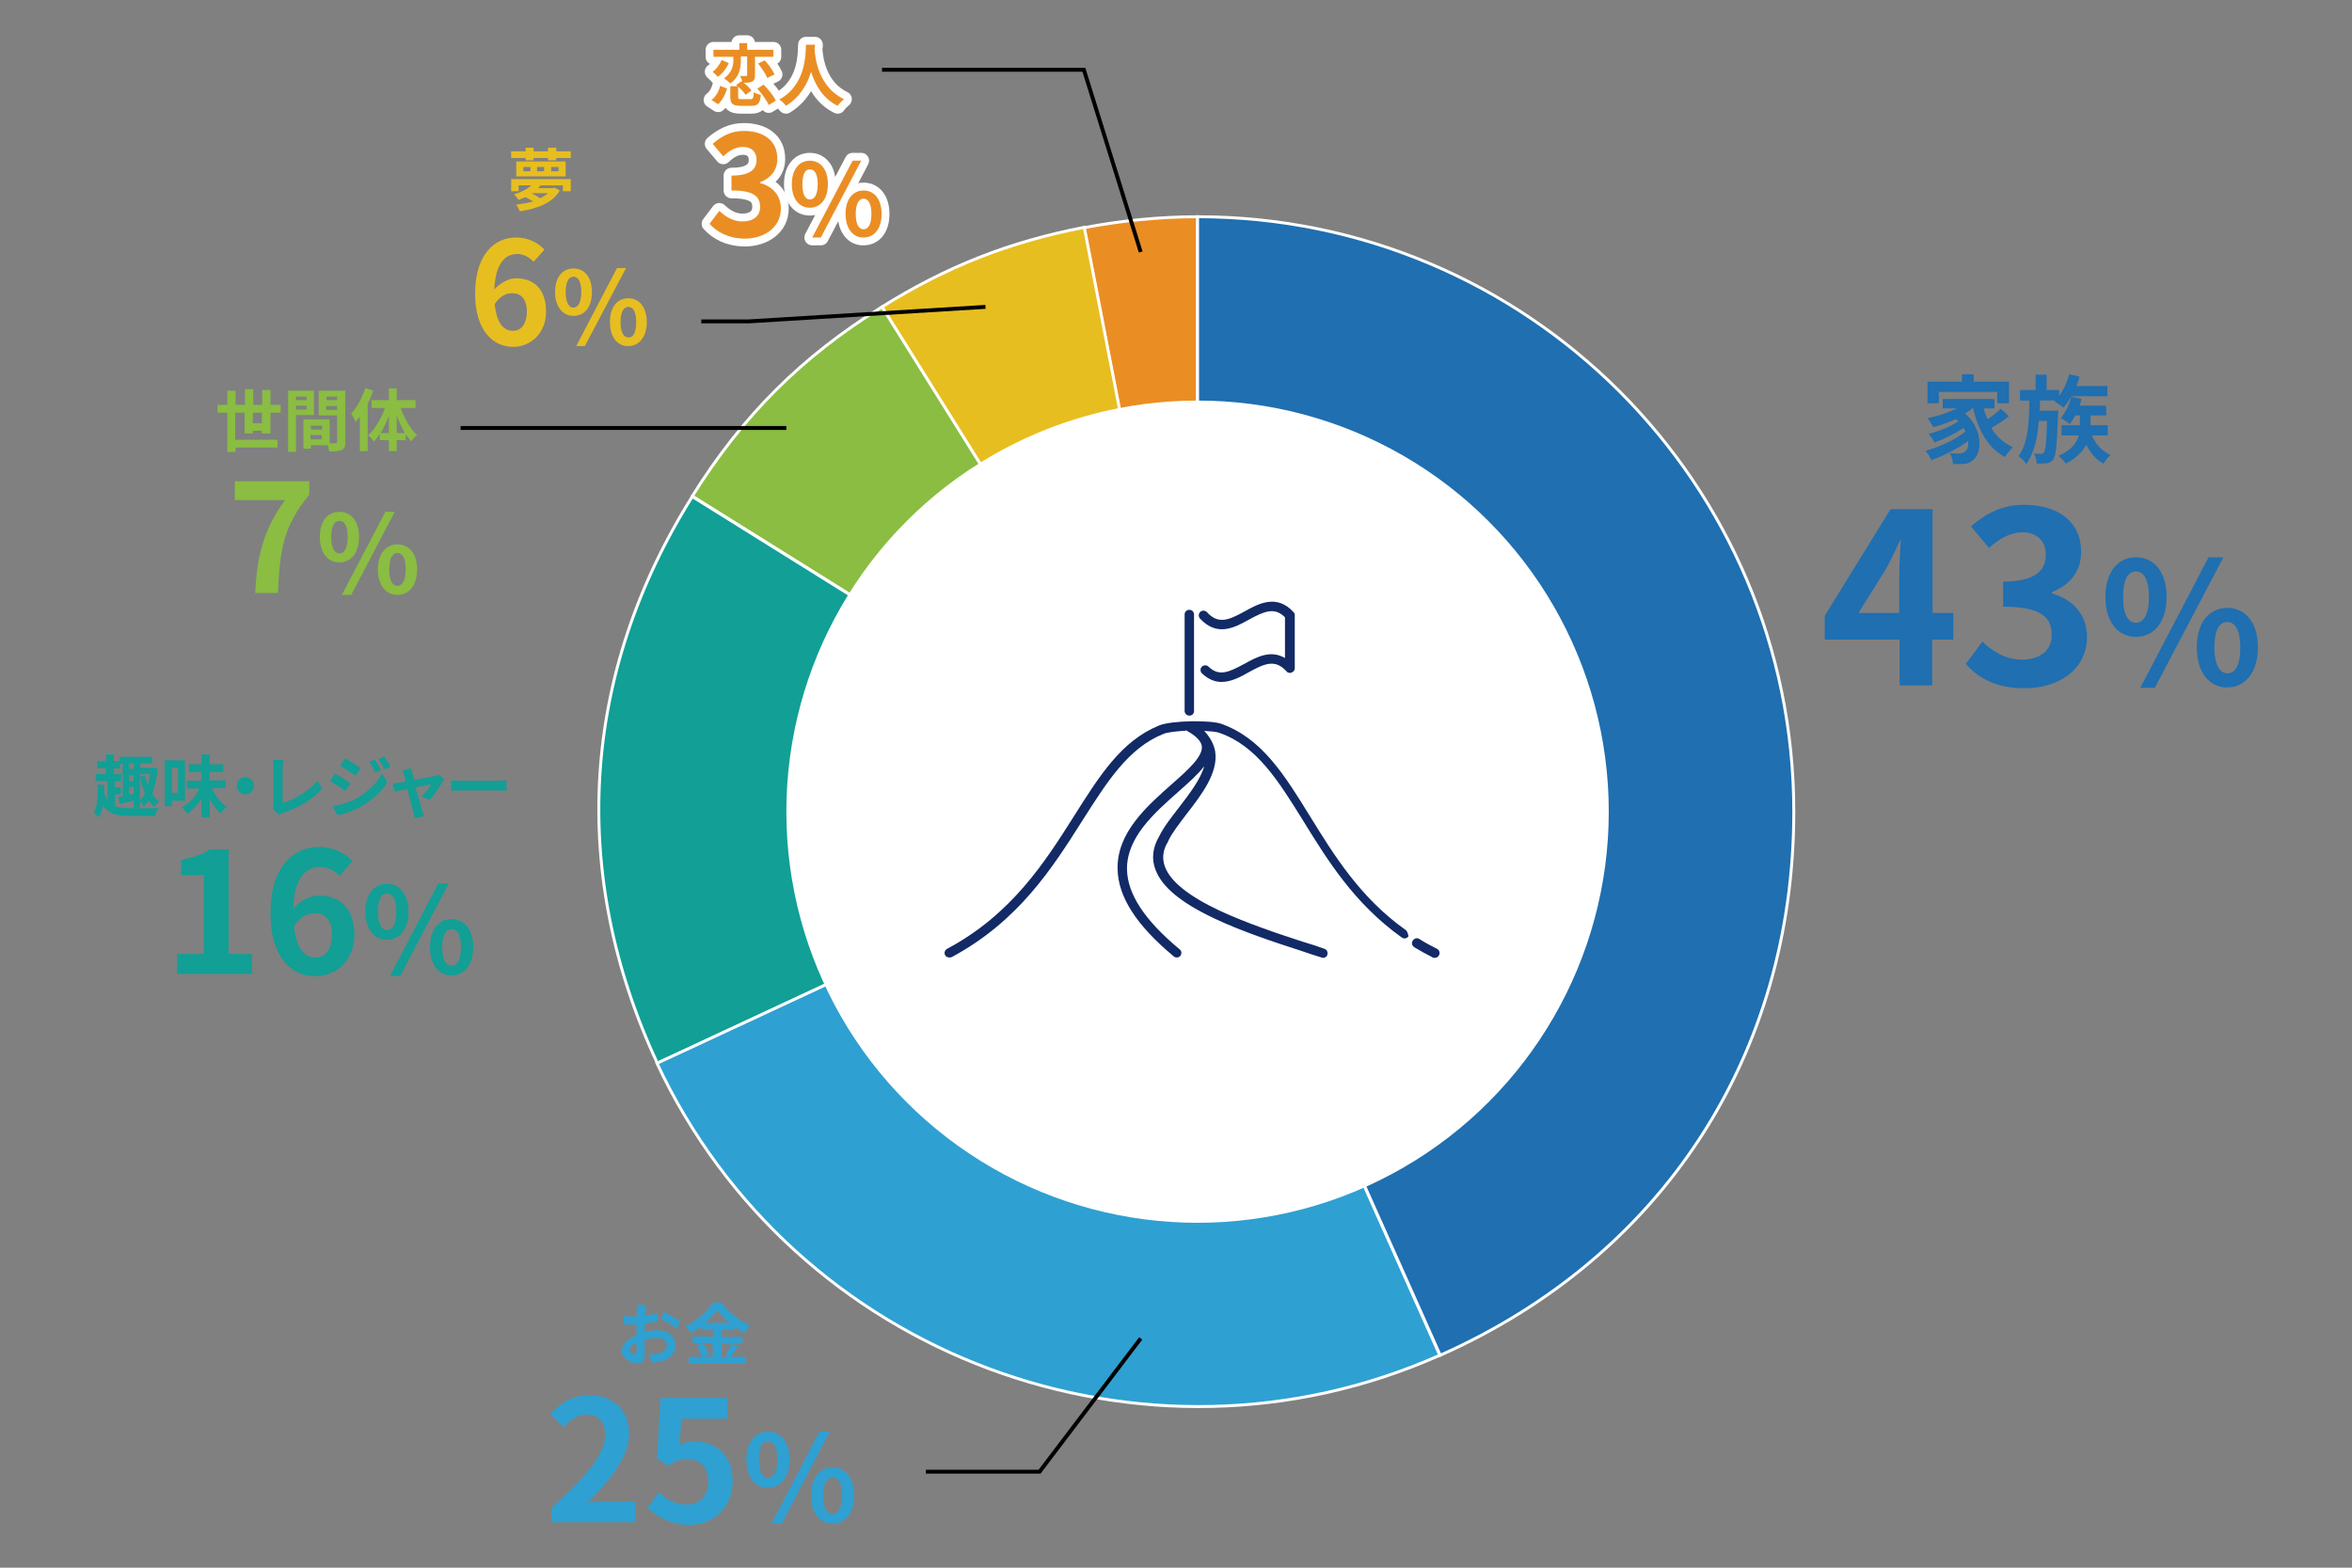 <?xml version="1.0" encoding="utf-8"?>
<!-- Generator: Adobe Illustrator 24.2.1, SVG Export Plug-In . SVG Version: 6.00 Build 0)  -->
<svg version="1.1" id="レイヤー_1" xmlns="http://www.w3.org/2000/svg" xmlns:xlink="http://www.w3.org/1999/xlink" x="0px"
	 y="0px" viewBox="0 0 600 400" style="enable-background:new 0 0 600 400;" xml:space="preserve">
<rect x="0" y="0" width="600" height="400" fill="#808080" stroke="none"/>
<style type="text/css">
	.st0{fill:#1F6FB1;}
	.st1{fill:#2FA0D2;}
	.st2{fill:#119F96;}
	.st3{fill:#8ABD42;}
	.st4{fill:#E7BE20;}
	.st5{fill:none;stroke:#FFFFFF;stroke-width:4;stroke-linejoin:round;}
	.st6{fill:#EA8E24;}
	.st7{fill:#EA8E24;stroke:#FFFFFF;stroke-width:0.75;stroke-miterlimit:10;}
	.st8{fill:#E7BE20;stroke:#FFFFFF;stroke-width:0.75;stroke-miterlimit:10;}
	.st9{fill:#8ABD42;stroke:#FFFFFF;stroke-width:0.75;stroke-miterlimit:10;}
	.st10{fill:#119F96;stroke:#FFFFFF;stroke-width:0.75;stroke-miterlimit:10;}
	.st11{fill:#2FA0D2;stroke:#FFFFFF;stroke-width:0.75;stroke-miterlimit:10;}
	.st12{fill:#1F6FB1;stroke:#FFFFFF;stroke-width:0.75;stroke-miterlimit:10;}
	.st13{fill:#FFFFFF;}
	.st14{fill:none;stroke:#000000;stroke-miterlimit:10;}
	.st15{fill:#122A66;}
</style>
<g>
	<g>
		<g>
			<path class="st0" d="M498.2,163.2h-5.3v11.7h-8.3v-11.7h-19.1v-6.1l16.8-27.2h10.7v26.5h5.3V163.2z M484.5,156.4v-9.2
				c0-2.6,0.2-6.7,0.4-9.3h-0.2c-1.1,2.4-2.3,4.9-3.6,7.3l-7,11.2H484.5z"/>
			<path class="st0" d="M501.5,169.4l4.2-5.7c2.7,2.6,6,4.6,10,4.6c4.6,0,7.7-2.2,7.7-6.3c0-4.4-2.6-7.2-12.4-7.2v-6.4
				c8.3,0,10.9-2.9,10.9-6.9c0-3.5-2.2-5.6-6-5.7c-3.2,0.1-5.8,1.6-8.5,4l-4.6-5.5c3.9-3.4,8.2-5.5,13.5-5.5c8.7,0,14.6,4.3,14.6,12
				c0,4.9-2.7,8.4-7.5,10.3v0.3c5.1,1.4,9,5.2,9,11.1c0,8.3-7.2,13.1-15.8,13.1C509.4,175.7,504.6,173,501.5,169.4z"/>
			<path class="st0" d="M537.1,152.3c0-6.4,3.2-10.1,7.8-10.1c4.6,0,7.8,3.7,7.8,10.1c0,6.5-3.3,10.2-7.8,10.2
				C540.3,162.5,537.1,158.7,537.1,152.3z M548.2,152.3c0-4.7-1.5-6.5-3.3-6.5c-1.9,0-3.3,1.8-3.3,6.5s1.4,6.6,3.3,6.6
				C546.7,158.9,548.2,157,548.2,152.3z M563.4,142.2h3.8l-17.5,33.3H546L563.4,142.2z M560.4,165.2c0-6.5,3.3-10.1,7.8-10.1
				c4.6,0,7.8,3.7,7.8,10.1c0,6.4-3.3,10.2-7.8,10.2C563.7,175.5,560.4,171.6,560.4,165.2z M571.5,165.2c0-4.7-1.5-6.5-3.3-6.5
				c-1.9,0-3.3,1.8-3.3,6.5s1.5,6.6,3.3,6.6C570.1,171.8,571.5,170,571.5,165.2z"/>
		</g>
	</g>
	<g>
		<g>
			<path class="st0" d="M512.5,106.2c-1.4,1.1-3.1,2.2-4.5,3c1.3,2.2,3.2,3.9,5.5,4.9c-0.6,0.6-1.6,1.7-2,2.5
				c-4.4-2.3-6.8-6.8-8.2-12.5h0c-0.6,0.5-1.3,1-2,1.4c4.6,4,4.4,10.1,2,11.9c-0.9,0.8-1.7,1-3,1c-0.6,0-1.4,0-2.1,0
				c0-0.8-0.3-2-0.8-2.8c0.9,0.1,1.7,0.1,2.4,0.1c0.6,0,1.1-0.1,1.5-0.5c0.6-0.4,0.9-1.4,0.8-2.7c-2.7,2-6.3,3.8-9.4,4.9
				c-0.3-0.7-1-1.8-1.5-2.4c3.5-0.9,7.8-2.9,10.2-4.9c-0.1-0.3-0.3-0.6-0.5-0.9c-2.1,1.4-5.1,2.9-7.4,3.7c-0.3-0.6-0.9-1.6-1.5-2.2
				c2.5-0.6,5.7-1.9,7.6-3.2c-0.2-0.2-0.4-0.4-0.6-0.6c-1.9,0.9-3.9,1.6-5.8,2.1c-0.3-0.6-1-1.7-1.5-2.3c2.6-0.5,5.3-1.4,7.5-2.5
				h-3.6v-2.4h13.2v2.4h-2.8c0.3,1,0.6,1.9,1,2.8c1.2-0.8,2.5-1.8,3.4-2.7L512.5,106.2z M494.6,102.9h-2.9v-5.5h8.8v-1.9h3v1.9h9
				v5.5h-3V100h-14.9V102.9z"/>
			<path class="st0" d="M525.1,104.7c0,0,0,0.8-0.1,1.2c-0.3,7.5-0.5,10.4-1.2,11.3c-0.5,0.7-1,0.9-1.7,1c-0.6,0.1-1.5,0.1-2.5,0.1
				c-0.1-0.8-0.3-1.9-0.7-2.6c0.8,0.1,1.5,0.1,1.8,0.1c0.3,0,0.5-0.1,0.7-0.4c0.4-0.5,0.7-2.5,0.8-8h-2.1c-0.3,4.3-1.2,8.2-3.2,11
				c-0.4-0.7-1.3-1.6-2-2c2.5-3.3,2.7-8.6,2.8-14.2h-2.4v-2.7h4v-3.9h2.8v3.9h3.2v1.5c1.1-1.5,2-3.5,2.6-5.5l2.6,0.6
				c-0.2,0.8-0.5,1.6-0.8,2.4h7.9v2.6h-9.2c-0.6,1.1-1.3,2.1-2,2.9c-0.5-0.4-1.6-1.2-2.3-1.6l0.2-0.2h-3.9c0,0.9,0,1.8-0.1,2.6
				H525.1z M533.6,111.1c1,2.2,2.6,4,4.8,5c-0.6,0.5-1.4,1.5-1.8,2.2c-1.9-1-3.3-2.7-4.4-4.8c-0.9,1.7-2.5,3.4-5.2,4.8
				c-0.4-0.6-1.2-1.5-1.9-2c3.4-1.4,4.7-3.4,5.2-5.2h-4.4v-2.6h4.7V106h-1.2c-0.4,0.8-0.9,1.6-1.4,2.2c-0.5-0.4-1.6-1.2-2.3-1.5
				c1.2-1.4,2.2-3.5,2.7-5.5l2.6,0.6c-0.1,0.6-0.3,1.1-0.5,1.7h6.8v2.5h-4v2.5h4.4v2.6H533.6z"/>
		</g>
	</g>
	<g>
		<g>
			<path class="st1" d="M140.7,384.7c8.6-7.7,13.7-13.7,13.7-18.6c0-3.2-1.8-5.2-4.8-5.2c-2.3,0-4.3,1.5-5.8,3.3l-3.4-3.4
				c2.9-3.1,5.8-4.8,10.1-4.8c6,0,10,3.9,10,9.8c0,5.8-4.8,11.9-10.6,17.6c1.6-0.2,3.7-0.3,5.2-0.3h6.9v5.3h-21.3V384.7z"/>
			<path class="st1" d="M165.2,384.7l2.9-4c1.8,1.8,4,3.2,7,3.2c3.3,0,5.6-2.1,5.6-5.8c0-3.7-2.1-5.8-5.4-5.8
				c-1.9,0-2.9,0.5-4.8,1.7l-2.9-1.9l0.9-15.4h17v5.3h-11.6l-0.6,6.7c1.2-0.6,2.4-0.9,3.8-0.9c5.3,0,9.8,3.2,9.8,10.1
				c0,7.1-5.2,11.2-11.1,11.2C171,389,167.6,387,165.2,384.7z"/>
			<path class="st1" d="M190.4,372.4c0-4.5,2.3-7.1,5.5-7.1c3.2,0,5.5,2.6,5.5,7.1c0,4.6-2.3,7.2-5.5,7.2
				C192.7,379.7,190.4,377,190.4,372.4z M198.3,372.4c0-3.3-1-4.6-2.4-4.6s-2.3,1.3-2.3,4.6s1,4.7,2.3,4.7S198.3,375.8,198.3,372.4z
				 M209,365.3h2.7l-12.3,23.5h-2.6L209,365.3z M206.9,381.6c0-4.6,2.3-7.2,5.5-7.2c3.2,0,5.5,2.6,5.5,7.2c0,4.5-2.3,7.2-5.5,7.2
				C209.2,388.8,206.9,386.1,206.9,381.6z M214.8,381.6c0-3.3-1-4.6-2.4-4.6c-1.3,0-2.4,1.3-2.4,4.6c0,3.3,1,4.7,2.4,4.7
				C213.7,386.3,214.8,384.9,214.8,381.6z"/>
		</g>
	</g>
	<g>
		<g>
			<path class="st1" d="M164.3,339.9c1.2-0.3,2.3-0.5,3.3-0.5c2.6,0,4.7,1.4,4.7,3.8c0,2-1.1,3.5-3.8,4.2c-0.8,0.2-1.6,0.2-2.2,0.3
				l-0.8-2.2c0.8,0,1.5,0,2.1-0.1c1.4-0.2,2.5-1,2.5-2.2c0-1.2-1-1.8-2.5-1.8c-1.1,0-2.2,0.2-3.2,0.5c0,1.4,0.1,2.7,0.1,3.3
				c0,2.1-0.8,2.7-1.9,2.7c-1.7,0-4-1.4-4-3.3c0-1.5,1.7-3,3.8-4c0-0.4,0-0.8,0-1.2v-1.4c-0.3,0-0.6,0-0.9,0c-0.8,0-1.6,0-2.4-0.1
				l0-2.1c1,0.1,1.7,0.1,2.4,0.1c0.3,0,0.6,0,1,0c0-0.6,0-1.1,0-1.4c0-0.4-0.1-1.2-0.1-1.5h2.4c0,0.3-0.1,1.1-0.1,1.5
				c0,0.4,0,0.8-0.1,1.2c1.1-0.2,2.2-0.4,3.1-0.6l0.1,2.1c-1,0.2-2.1,0.4-3.3,0.5c0,0.5,0,1,0,1.5V339.9z M162.4,344.7
				c0-0.4,0-1.2-0.1-2.1c-1.1,0.5-1.7,1.2-1.7,1.9c0,0.5,0.8,1,1.2,1C162.1,345.4,162.4,345.3,162.4,344.7z M169.4,334.8
				c1.3,0.6,3.3,1.8,4.2,2.4l-1,1.8c-0.8-0.7-3-2-4.1-2.5L169.4,334.8z"/>
			<path class="st1" d="M188.3,343.5c-0.7,1-1.3,2-1.9,2.7h3.9v1.8h-14.6v-1.8h3.4c-0.3-0.8-0.8-1.9-1.4-2.8l1.6-0.7h-2.6V341h5.3
				v-1.7h-3.2v-0.8c-0.8,0.6-1.7,1.1-2.6,1.6c-0.3-0.5-0.8-1.2-1.3-1.7c2.9-1.4,5.7-4,7-6.1h2.1c1.9,2.6,4.7,4.8,7.4,5.9
				c-0.5,0.5-1,1.2-1.4,1.9c-0.9-0.4-1.8-1-2.6-1.6v0.9h-3.3v1.7h5.3v1.8h-5.3v3.5h1.9l-1.1-0.5c0.6-0.8,1.3-2.1,1.6-3L188.3,343.5z
				 M179.3,342.7c0.7,0.9,1.3,2.1,1.6,2.9l-1.4,0.6h2.3v-3.5H179.3z M186.1,337.5c-1.3-1-2.4-2.2-3.2-3.2c-0.7,1-1.8,2.2-3.1,3.2
				H186.1z"/>
		</g>
	</g>
	<g>
		<g>
			<path class="st2" d="M45.2,243.4H52v-20.1h-5.8v-3.9c3.2-0.6,5.4-1.4,7.4-2.7h4.7v26.7h6v5.1H45.2V243.4z"/>
			<path class="st2" d="M86.6,223.5c-1.1-1.3-3-2.3-4.9-2.3c-3.6,0-6.7,2.7-6.9,10.7c1.7-2.1,4.5-3.4,6.5-3.4c5.3,0,9.1,3.2,9.1,10
				c0,6.5-4.6,10.6-10,10.6c-6.1,0-11.4-4.9-11.4-16.1c0-11.9,5.9-16.9,12.3-16.9c3.9,0,6.7,1.6,8.6,3.6L86.6,223.5z M84.7,238.5
				c0-3.8-1.8-5.5-4.5-5.5c-1.7,0-3.6,0.9-5.2,3.3c0.6,5.8,2.7,8,5.4,8C82.7,244.4,84.7,242.4,84.7,238.5z"/>
			<path class="st2" d="M93.2,232.6c0-4.5,2.3-7.1,5.5-7.1c3.2,0,5.5,2.6,5.5,7.1c0,4.6-2.3,7.2-5.5,7.2
				C95.5,239.8,93.2,237.1,93.2,232.6z M101.1,232.6c0-3.3-1-4.6-2.4-4.6c-1.3,0-2.3,1.3-2.3,4.6c0,3.3,1,4.7,2.3,4.7
				C100,237.3,101.1,235.9,101.1,232.6z M111.8,225.4h2.7L102.1,249h-2.6L111.8,225.4z M109.7,241.7c0-4.6,2.3-7.2,5.5-7.2
				s5.5,2.6,5.5,7.2c0,4.5-2.3,7.2-5.5,7.2S109.7,246.3,109.7,241.7z M117.6,241.7c0-3.3-1-4.6-2.4-4.6s-2.4,1.3-2.4,4.6
				s1,4.7,2.4,4.7S117.6,245.1,117.6,241.7z"/>
		</g>
	</g>
	<g>
		<g>
			<path class="st2" d="M29.2,205.6c1.1,0.5,2.4,0.6,4.1,0.6c1.2,0,5.7,0,7.1,0c-0.3,0.4-0.7,1.4-0.8,2h-6.4c-3.4,0-5.5-0.5-6.9-2.7
				c-0.2,1.1-0.6,2.2-1.1,3.1c-0.3-0.4-0.9-1-1.3-1.2c1.1-2,1.1-4.8,1-7.2l1.7,0.1c0,0.6,0,1.3,0,2c0.2,0.7,0.5,1.3,0.8,1.8v-4.8h-3
				v-1.8h2.6V196h-2.2v-1.8h2.2v-1.7H29v1.7h1.5v-1.1h8.3v1.7h-3v1.1h3.1l0.3-0.1l1,0.3c-0.2,2.5-0.7,4.7-1.4,6.4
				c0.5,0.8,1.1,1.5,1.8,2c-0.4,0.3-0.9,0.9-1.2,1.4c-0.5-0.4-1-1-1.5-1.6c-0.4,0.6-0.8,1.1-1.2,1.5c-0.2-0.4-0.7-1-1-1.3v1.6h-1.6
				v-1.8c-1.3,0.3-2.5,0.6-3.6,0.8l-0.3-1.7c0.3-0.1,0.7-0.1,1.1-0.2v-8.3h-0.7v1.2H29v1.4h1.9v1.8h-1.6v1.6h1.5v1.8h-1.5V205.6z
				 M34.1,194.8h-1.2v1.4h1.2V194.8z M34.1,197.8h-1.2v1.5h1.2V197.8z M34.1,202.5v-1.7h-1.2v2L34.1,202.5z M35.7,197.5v0.7l1.3-0.3
				c0.2,0.8,0.4,1.7,0.7,2.5c0.2-0.9,0.4-1.8,0.6-2.9H35.7z M35.7,204.2c0.5-0.5,0.9-1.1,1.3-1.8c-0.5-1.2-1-2.6-1.3-4.1V204.2z"/>
			<path class="st2" d="M43.9,204.3v1.4h-1.9v-11.7h5.2v10.3H43.9z M43.9,195.9v6.4h1.5v-6.4H43.9z M54,201.1
				c0.9,1.9,2.3,3.7,3.8,4.8c-0.5,0.4-1.2,1.2-1.5,1.7c-1-0.9-2-2.2-2.8-3.7v4.7h-2.1v-4.8c-1,1.6-2.2,2.9-3.6,3.8
				c-0.3-0.5-1-1.2-1.4-1.6c1.9-1,3.5-2.8,4.5-4.8h-3.2v-2h3.7V197h-3.2v-2h3.2v-2.5h2.1v2.5h3.5v2h-3.5v2.1h4.1v2H54z"/>
			<path class="st2" d="M62.6,198.3c1.2,0,2.2,1,2.2,2.2c0,1.2-1,2.2-2.2,2.2s-2.2-1-2.2-2.2C60.4,199.3,61.4,198.3,62.6,198.3z"/>
			<path class="st2" d="M69.6,206.4c0.2-0.4,0.2-0.7,0.2-1.1v-9.4c0-0.7-0.1-1.5-0.2-2h2.7c-0.1,0.7-0.2,1.3-0.2,2v9
				c2.8-0.8,6.7-3,8.9-5.7l1.2,2c-2.4,2.8-6,4.9-10,6.2c-0.2,0.1-0.6,0.2-1,0.5L69.6,206.4z"/>
			<path class="st2" d="M89.4,199.9l-1.3,1.9c-1-0.7-2.8-1.9-3.9-2.5l1.2-1.9C86.6,198,88.5,199.2,89.4,199.9z M90.8,203.8
				c2.9-1.6,5.4-4,6.7-6.5l1.3,2.4c-1.6,2.4-4,4.6-6.9,6.2c-1.8,1-4.3,1.9-5.8,2.1l-1.3-2.3C86.8,205.4,88.9,204.8,90.8,203.8z
				 M92,196l-1.3,1.9c-1-0.7-2.8-1.8-3.9-2.5l1.2-1.9C89.2,194.1,91.1,195.3,92,196z M97.2,196.5l-1.5,0.6c-0.5-1.1-0.9-1.8-1.5-2.7
				l1.4-0.6C96.1,194.5,96.8,195.7,97.2,196.5z M99.6,195.6l-1.5,0.7c-0.6-1.1-1-1.8-1.6-2.6L98,193
				C98.5,193.7,99.2,194.8,99.6,195.6z"/>
			<path class="st2" d="M107.5,203.2c0.9-0.8,2.1-2.3,2.5-3.1c-0.4,0.1-2.1,0.4-4,0.8c0.7,2.4,1.4,5,1.7,5.9
				c0.1,0.3,0.3,1.1,0.5,1.4l-2.4,0.6c-0.1-0.4-0.2-1-0.3-1.5c-0.3-0.9-1-3.6-1.6-6c-1.5,0.3-2.7,0.6-3.2,0.7l-0.5-2.1
				c0.6-0.1,1-0.1,1.6-0.2c0.2,0,0.9-0.1,1.7-0.3c-0.2-0.7-0.3-1.2-0.4-1.6c-0.1-0.4-0.3-0.9-0.5-1.2l2.3-0.6
				c0.1,0.4,0.2,0.9,0.3,1.3l0.5,1.7c2.2-0.4,4.6-0.9,5.3-1c0.3-0.1,0.6-0.2,0.9-0.3l1.4,1c-0.7,1.5-2.5,4.1-3.7,5.4L107.5,203.2z"
				/>
			<path class="st2" d="M115.1,199.1c0.6,0.1,1.9,0.1,2.8,0.1h9.3c0.8,0,1.6-0.1,2-0.1v2.7c-0.4,0-1.3-0.1-2-0.1h-9.3
				c-1,0-2.1,0-2.8,0.1V199.1z"/>
		</g>
	</g>
	<g>
		<g>
			<path class="st3" d="M72.7,127.6H59.9v-4.8h19v3.4c-6.6,8.1-7.5,13.9-8,25.1h-5.8C65.6,141.5,67.3,135.1,72.7,127.6z"/>
			<path class="st3" d="M81.6,137c0-4.1,2-6.4,5-6.4c2.9,0,5,2.3,5,6.4c0,4.1-2.1,6.5-5,6.5C83.6,143.5,81.6,141.1,81.6,137z
				 M88.7,137c0-3-0.9-4.1-2.1-4.1c-1.2,0-2.1,1.1-2.1,4.1c0,3,0.9,4.2,2.1,4.2C87.7,141.3,88.7,140,88.7,137z M98.3,130.6h2.4
				l-11.1,21.2h-2.4L98.3,130.6z M96.4,145.3c0-4.1,2.1-6.4,5-6.4c2.9,0,5,2.3,5,6.4c0,4.1-2.1,6.5-5,6.5
				C98.5,151.8,96.4,149.4,96.4,145.3z M103.5,145.3c0-3-0.9-4.2-2.1-4.2c-1.2,0-2.1,1.2-2.1,4.2c0,3,0.9,4.2,2.1,4.2
				C102.5,149.5,103.5,148.3,103.5,145.3z"/>
		</g>
	</g>
	<g>
		<g>
			<path class="st3" d="M66.8,110.6v-0.7h-2.3v0.7h-2.1v-5.3h-2.4v6.9h10.8v2H60.1v1.1h-2.1v-10h-2.5v-2h2.5v-3.6h2.1v3.6h2.4v-4
				h2.1v4h2.3v-3.8h2.1v3.8h2.6v2h-2.6v5.3H66.8z M66.8,108v-2.7h-2.3v2.7H66.8z"/>
			<path class="st3" d="M75.5,106v9.3h-2V99.7h6.6v6.2H75.5z M75.5,101.2v0.9h2.7v-0.9H75.5z M78.2,104.5v-1h-2.7v1H78.2z
				 M88.1,112.8c0,1.1-0.2,1.7-0.9,2c-0.7,0.3-1.7,0.4-3.2,0.4c-0.1-0.4-0.2-1.1-0.4-1.6h-4.3v0.9h-1.9V107h6.7v6.1
				c0.7,0,1.3,0,1.5,0c0.3,0,0.4-0.1,0.4-0.4V106h-4.7v-6.3h6.8V112.8z M79.3,108.6v1h2.9v-1H79.3z M82.1,112.1v-1.1h-2.9v1.1H82.1z
				 M83.3,101.2v0.9H86v-0.9H83.3z M86,104.6v-1h-2.8v1H86z"/>
			<path class="st3" d="M95.2,99.7c-0.4,1.1-0.8,2.2-1.4,3.3v12.1h-2v-8.8c-0.3,0.5-0.7,0.9-1.1,1.3c-0.2-0.5-0.8-1.6-1.1-2.1
				c1.5-1.6,2.8-4,3.6-6.5L95.2,99.7z M102.2,104.1c1,2.7,2.5,5.4,4.2,6.9c-0.5,0.4-1.2,1.1-1.5,1.6c-0.5-0.5-0.9-1.2-1.4-1.8v1.5
				h-2.3v2.8h-2v-2.8h-2.3v-1.6c-0.5,0.7-1,1.4-1.5,2c-0.3-0.5-1-1.2-1.5-1.6c1.7-1.6,3.4-4.3,4.3-7h-3.4v-2h4.4v-3h2v3h4.8v2H102.2
				z M99.2,110.5v-4.4c-0.6,1.6-1.3,3.1-2.1,4.4H99.2z M103.3,110.5c-0.8-1.3-1.5-2.9-2.1-4.5v4.5H103.3z"/>
		</g>
	</g>
	<g>
		<g>
			<path class="st4" d="M136.1,66.8c-0.9-1.1-2.6-2-4.1-2c-3.1,0-5.6,2.3-5.9,9.1c1.5-1.8,3.8-2.9,5.5-2.9c4.5,0,7.7,2.7,7.7,8.5
				c0,5.5-3.9,9-8.4,9c-5.1,0-9.7-4.1-9.7-13.6c0-10,5-14.3,10.4-14.3c3.3,0,5.7,1.4,7.3,3.1L136.1,66.8z M134.4,79.5
				c0-3.2-1.5-4.7-3.8-4.7c-1.5,0-3.1,0.8-4.4,2.8c0.5,4.9,2.3,6.8,4.6,6.8C132.8,84.5,134.4,82.8,134.4,79.5z"/>
			<path class="st4" d="M141.6,74.5c0-3.8,1.9-6,4.7-6c2.8,0,4.7,2.2,4.7,6c0,3.9-1.9,6.1-4.7,6.1C143.6,80.6,141.6,78.3,141.6,74.5
				z M148.3,74.5c0-2.8-0.9-3.9-2-3.9c-1.1,0-2,1.1-2,3.9s0.9,4,2,4C147.4,78.4,148.3,77.3,148.3,74.5z M157.4,68.4h2.3l-10.5,19.9
				H147L157.4,68.4z M155.6,82.2c0-3.9,1.9-6.1,4.7-6.1c2.7,0,4.7,2.2,4.7,6.1c0,3.8-2,6.1-4.7,6.1
				C157.6,88.4,155.6,86.1,155.6,82.2z M162.3,82.2c0-2.8-0.9-3.9-2-3.9c-1.1,0-2,1.1-2,3.9c0,2.8,0.9,3.9,2,3.9
				C161.4,86.2,162.3,85.1,162.3,82.2z"/>
		</g>
	</g>
	<g>
		<g>
			<path class="st4" d="M145.6,45.7v3.1h-2v-1.5h-5.7c-0.2,0.2-0.4,0.5-0.6,0.7h3.8l0.4-0.1l1.3,0.7c-1.8,3.2-5.9,4.7-10.2,5.3
				c-0.2-0.5-0.6-1.3-0.9-1.7c1.5-0.2,2.9-0.4,4.3-0.8c-0.6-0.4-1.3-0.8-2-1.1c-0.5,0.2-1.1,0.5-1.7,0.7c-0.3-0.4-0.8-1.1-1.2-1.4
				c2-0.6,3.5-1.4,4.4-2.3h-3.2v1.5h-1.9v-3.1H145.6z M134.1,40.3h-3.7v-1.7h3.7v-0.9h2v0.9h3.7v-0.9h2.1v0.9h3.7v1.7h-3.7v0.6h-2.1
				v-0.6h-3.7v0.6h-2V40.3z M131.7,41.2h12.6V45h-12.6V41.2z M133.5,43.7h1.8v-1.1h-1.8V43.7z M135.6,49.3c0.8,0.4,1.6,0.9,2.2,1.3
				c0.8-0.4,1.4-0.8,2-1.3H135.6L135.6,49.3z M137,43.7h1.8v-1.1H137V43.7z M140.6,43.7h1.9v-1.1h-1.9V43.7z"/>
		</g>
	</g>
	<g>
		<g>
			<path class="st5" d="M181,57.1l2.5-3.3c1.6,1.5,3.5,2.7,5.9,2.7c2.7,0,4.5-1.3,4.5-3.7c0-2.6-1.5-4.2-7.3-4.2v-3.8
				c4.9,0,6.4-1.7,6.4-4c0-2.1-1.3-3.3-3.5-3.3c-1.9,0-3.4,0.9-5,2.4l-2.7-3.2c2.3-2,4.8-3.3,7.9-3.3c5.1,0,8.6,2.5,8.6,7.1
				c0,2.9-1.6,4.9-4.4,6v0.2c3,0.8,5.3,3,5.3,6.5c0,4.9-4.3,7.7-9.3,7.7C185.7,60.8,182.9,59.2,181,57.1z"/>
			<path class="st5" d="M202,47c0-3.8,1.9-6,4.6-6c2.7,0,4.6,2.2,4.6,6c0,3.8-1.9,6-4.6,6C203.9,53,202,50.8,202,47z M208.6,47
				c0-2.8-0.9-3.8-2-3.8s-1.9,1-1.9,3.8s0.8,3.9,1.9,3.9S208.6,49.8,208.6,47z M217.5,41h2.2l-10.3,19.6h-2.2L217.5,41z M215.7,54.6
				c0-3.8,1.9-6,4.6-6c2.7,0,4.6,2.2,4.6,6c0,3.8-1.9,6-4.6,6C217.7,60.7,215.7,58.4,215.7,54.6z M222.3,54.6c0-2.8-0.9-3.9-2-3.9
				c-1.1,0-2,1.1-2,3.9s0.9,3.9,2,3.9C221.4,58.5,222.3,57.4,222.3,54.6z"/>
		</g>
		<g>
			<path class="st6" d="M181,57.1l2.5-3.3c1.6,1.5,3.5,2.7,5.9,2.7c2.7,0,4.5-1.3,4.5-3.7c0-2.6-1.5-4.2-7.3-4.2v-3.8
				c4.9,0,6.4-1.7,6.4-4c0-2.1-1.3-3.3-3.5-3.3c-1.9,0-3.4,0.9-5,2.4l-2.7-3.2c2.3-2,4.8-3.3,7.9-3.3c5.1,0,8.6,2.5,8.6,7.1
				c0,2.9-1.6,4.9-4.4,6v0.2c3,0.8,5.3,3,5.3,6.5c0,4.9-4.3,7.7-9.3,7.7C185.7,60.8,182.9,59.2,181,57.1z"/>
			<path class="st6" d="M202,47c0-3.8,1.9-6,4.6-6c2.7,0,4.6,2.2,4.6,6c0,3.8-1.9,6-4.6,6C203.9,53,202,50.8,202,47z M208.6,47
				c0-2.8-0.9-3.8-2-3.8s-1.9,1-1.9,3.8s0.8,3.9,1.9,3.9S208.6,49.8,208.6,47z M217.5,41h2.2l-10.3,19.6h-2.2L217.5,41z M215.7,54.6
				c0-3.8,1.9-6,4.6-6c2.7,0,4.6,2.2,4.6,6c0,3.8-1.9,6-4.6,6C217.7,60.7,215.7,58.4,215.7,54.6z M222.3,54.6c0-2.8-0.9-3.9-2-3.9
				c-1.1,0-2,1.1-2,3.9s0.9,3.9,2,3.9C221.4,58.5,222.3,57.4,222.3,54.6z"/>
		</g>
	</g>
	<g>
		<g>
			<path class="st5" d="M181.5,25.5c1.1-0.8,1.9-2.2,2.2-3.6l1.8,0.7c-0.5,1.5-1.2,3-2.3,4L181.5,25.5z M185.9,16.1
				c-0.6,1.4-1.7,2.8-2.8,3.5c-0.3-0.4-0.9-0.9-1.3-1.3c0.9-0.6,1.8-1.8,2.3-3L185.9,16.1z M187.1,14.5H182v-1.8h6.6V11h2v1.7h6.7
				v1.8h-4.7v4.7c0,0.9-0.2,1.3-0.7,1.6c-0.6,0.3-1.2,0.3-2.2,0.3c0.8,0.6,1.6,1.4,2,2l-1.5,1.1c-0.4-0.7-1.5-1.8-2.4-2.5l1.4-1
				l0.2,0.2c-0.1-0.5-0.4-1.1-0.6-1.5c0.6,0,1.3,0,1.5,0c0.2,0,0.3-0.1,0.3-0.3v-4.7H189v0.8c0,2-0.3,4.4-2.7,6.1
				c-0.4-0.4-1.1-1-1.6-1.3c2.1-1.5,2.4-3.4,2.4-4.9V14.5z M191.4,25.3c0.7,0,0.8-0.2,0.9-1.8c0.4,0.3,1.2,0.6,1.8,0.7
				c-0.2,2.2-0.8,2.8-2.4,2.8h-2.7c-2.2,0-2.7-0.6-2.7-2.3v-2.7h2v2.7c0,0.5,0.1,0.6,0.9,0.6H191.4z M194.8,21.6
				c1.2,1.2,2.6,2.9,3.1,4.1l-1.8,1.1c-0.5-1.2-1.8-2.9-2.9-4.2L194.8,21.6z M195.1,15.4c1,1.1,2,2.5,2.5,3.6l-1.9,0.9
				c-0.3-1-1.4-2.5-2.3-3.7L195.1,15.4z"/>
			<path class="st5" d="M207.9,11.4c0,0.3,0,0.6-0.1,1c0.1,2.4,1,9.8,7.5,12.9c-0.6,0.5-1.3,1.2-1.6,1.7c-3.9-1.9-5.8-5.5-6.8-8.7
				c-0.9,3.1-2.8,6.5-6.4,8.7c-0.4-0.5-1-1.2-1.7-1.6c6.9-3.8,6.7-11.7,6.8-14H207.9z"/>
		</g>
		<g>
			<path class="st6" d="M181.5,25.5c1.1-0.8,1.9-2.2,2.2-3.6l1.8,0.7c-0.5,1.5-1.2,3-2.3,4L181.5,25.5z M185.9,16.1
				c-0.6,1.4-1.7,2.8-2.8,3.5c-0.3-0.4-0.9-0.9-1.3-1.3c0.9-0.6,1.8-1.8,2.3-3L185.9,16.1z M187.1,14.5H182v-1.8h6.6V11h2v1.7h6.7
				v1.8h-4.7v4.7c0,0.9-0.2,1.3-0.7,1.6c-0.6,0.3-1.2,0.3-2.2,0.3c0.8,0.6,1.6,1.4,2,2l-1.5,1.1c-0.4-0.7-1.5-1.8-2.4-2.5l1.4-1
				l0.2,0.2c-0.1-0.5-0.4-1.1-0.6-1.5c0.6,0,1.3,0,1.5,0c0.2,0,0.3-0.1,0.3-0.3v-4.7H189v0.8c0,2-0.3,4.4-2.7,6.1
				c-0.4-0.4-1.1-1-1.6-1.3c2.1-1.5,2.4-3.4,2.4-4.9V14.5z M191.4,25.3c0.7,0,0.8-0.2,0.9-1.8c0.4,0.3,1.2,0.6,1.8,0.7
				c-0.2,2.2-0.8,2.8-2.4,2.8h-2.7c-2.2,0-2.7-0.6-2.7-2.3v-2.7h2v2.7c0,0.5,0.1,0.6,0.9,0.6H191.4z M194.8,21.6
				c1.2,1.2,2.6,2.9,3.1,4.1l-1.8,1.1c-0.5-1.2-1.8-2.9-2.9-4.2L194.8,21.6z M195.1,15.4c1,1.1,2,2.5,2.5,3.6l-1.9,0.9
				c-0.3-1-1.4-2.5-2.3-3.7L195.1,15.4z"/>
			<path class="st6" d="M207.9,11.4c0,0.3,0,0.6-0.1,1c0.1,2.4,1,9.8,7.5,12.9c-0.6,0.5-1.3,1.2-1.6,1.7c-3.9-1.9-5.8-5.5-6.8-8.7
				c-0.9,3.1-2.8,6.5-6.4,8.7c-0.4-0.5-1-1.2-1.7-1.6c6.9-3.8,6.7-11.7,6.8-14H207.9z"/>
		</g>
	</g>
	<g>
		<g>
			<g>
				<g>
					<path class="st7" d="M305.5,207.1l-29-149c9.5-1.8,19.4-2.8,29-2.8V207.1z"/>
				</g>
			</g>
			<g>
				<g>
					<path class="st8" d="M305.5,207.1L225,78.3c16.5-10.3,32.5-16.6,51.6-20.3L305.5,207.1z"/>
				</g>
			</g>
			<g>
				<g>
					<path class="st9" d="M305.5,207.1l-128.9-80.5c12.9-20.6,27.8-35.5,48.4-48.3L305.5,207.1z"/>
				</g>
			</g>
			<g>
				<g>
					<path class="st10" d="M305.5,207.1l-137.8,64.2c-22.6-48.4-19.5-99.3,8.9-144.6L305.5,207.1z"/>
				</g>
			</g>
			<g>
				<g>
					<path class="st11" d="M305.5,207.1l61.8,138.7c-75.6,33.6-164.7,0.3-199.7-74.5L305.5,207.1z"/>
				</g>
			</g>
			<g>
				<g>
					<path class="st12" d="M305.5,207.1V55.3c84,0,152.1,68,152.1,151.8c0,62-33.5,113.5-90.2,138.7L305.5,207.1z"/>
				</g>
			</g>
		</g>
		<circle class="st13" cx="305.5" cy="207.1" r="104.9"/>
	</g>
	<polyline class="st14" points="236.2,375.5 265.2,375.5 291,341.5 	"/>
	<line class="st14" x1="117.5" y1="109.2" x2="200.6" y2="109.2"/>
	<polyline class="st14" points="178.9,82 191,82 251.4,78.3 	"/>
	<polyline class="st14" points="225,17.8 276.5,17.8 291,64.3 	"/>
	<g>
		<path class="st15" d="M366.6,242.1c-1.6-0.8-3.1-1.6-4.5-2.5c-0.6-0.4-1.3-0.2-1.7,0.4c-0.4,0.6-0.2,1.3,0.4,1.7
			c1.5,0.9,3.1,1.8,4.7,2.6c0.2,0.1,0.4,0.1,0.5,0.1c0.4,0,0.9-0.2,1.1-0.7C367.4,243.2,367.2,242.4,366.6,242.1z"/>
		<path class="st15" d="M358.6,237.3c-11.7-8.3-18.4-19.3-24.4-29c-6.6-10.7-12.3-19.9-22.6-23.6c-2.7-1-12.7-0.9-15.9,0.4
			c-9.6,3.9-15.2,12.8-21.7,23.1c-7.4,11.7-15.9,25.1-32.4,33.9c-0.6,0.3-0.8,1.1-0.5,1.6c0.2,0.4,0.6,0.6,1.1,0.6
			c0.2,0,0.4,0,0.6-0.1c17.1-9.2,25.7-22.8,33.3-34.8c6.3-9.9,11.7-18.5,20.6-22.1c1.1-0.5,3.5-0.7,6.1-0.9c0.1,0.1,0.2,0.3,0.4,0.3
			c2.2,1.3,3.3,2.6,3.4,3.8c0.2,2.6-3.6,6-7.7,9.6c-6.2,5.5-14,12.3-13.8,21.6c0.1,7.1,4.8,14.4,14.3,22.3c0.2,0.2,0.5,0.3,0.8,0.3
			c0.3,0,0.7-0.1,0.9-0.4c0.4-0.5,0.4-1.3-0.2-1.7c-8.9-7.4-13.3-14.1-13.4-20.4c-0.1-8.1,6.9-14.3,13-19.7c2.6-2.3,5.1-4.5,6.7-6.6
			c-1,3.5-3.9,7.2-6.5,10.6c-2,2.6-3.9,5-5,7.3c-1.7,2.9-2,5.8-0.9,8.6c1.7,4.4,6.6,8.4,15.1,12.4c7,3.3,15.2,6,21.7,8.1
			c2,0.7,3.9,1.3,5.5,1.8c0.1,0,0.3,0.1,0.4,0.1c0.5,0,1-0.3,1.1-0.8c0.2-0.6-0.1-1.3-0.7-1.5c-1.6-0.6-3.5-1.2-5.5-1.8
			c-6.5-2.1-14.5-4.8-21.4-8c-7.8-3.7-12.4-7.4-13.8-11.1c-0.8-2.1-0.6-4.3,0.8-6.5c0,0,0-0.1,0-0.1c1-2.1,2.8-4.4,4.7-6.9
			c3.8-4.9,8.1-10.5,7.3-15.9c-0.3-1.9-1.3-3.7-2.8-5.3c1.7,0.1,3.2,0.2,3.9,0.5c9.5,3.3,15,12.2,21.4,22.5
			c6.1,9.9,13,21.1,25.1,29.7c0.5,0.4,1.3,0.3,1.7-0.3C359.2,238.4,359.1,237.7,358.6,237.3z"/>
		<path class="st15" d="M303.4,182.6c0.7,0,1.2-0.5,1.2-1.2v-24.6c0-0.7-0.5-1.2-1.2-1.2c-0.7,0-1.2,0.5-1.2,1.2v24.6
			C302.2,182.1,302.8,182.6,303.4,182.6z"/>
		<path class="st15" d="M318.6,158.1c3.9-2.1,6.5-3.3,9.2-0.6v10.4c-3.7-2.2-7.3-0.2-10.4,1.5c-3.9,2.1-6.4,3.3-9.1,0.7
			c-0.5-0.5-1.3-0.4-1.7,0c-0.5,0.5-0.4,1.3,0,1.7c1.7,1.6,3.4,2.2,5,2.2c2.5,0,4.9-1.3,7-2.5c4-2.2,6.7-3.4,9.6-0.2
			c0.3,0.4,0.9,0.5,1.3,0.3c0.5-0.2,0.8-0.6,0.8-1.1V157c0-0.3-0.1-0.6-0.3-0.8c-4.3-4.7-8.9-2.2-12.5-0.2c-4,2.2-6.7,3.4-9.6,0.2
			c-0.5-0.5-1.2-0.5-1.7-0.1c-0.5,0.5-0.5,1.2-0.1,1.7C310.5,162.6,315,160.1,318.6,158.1z"/>
	</g>
</g>
</svg>
